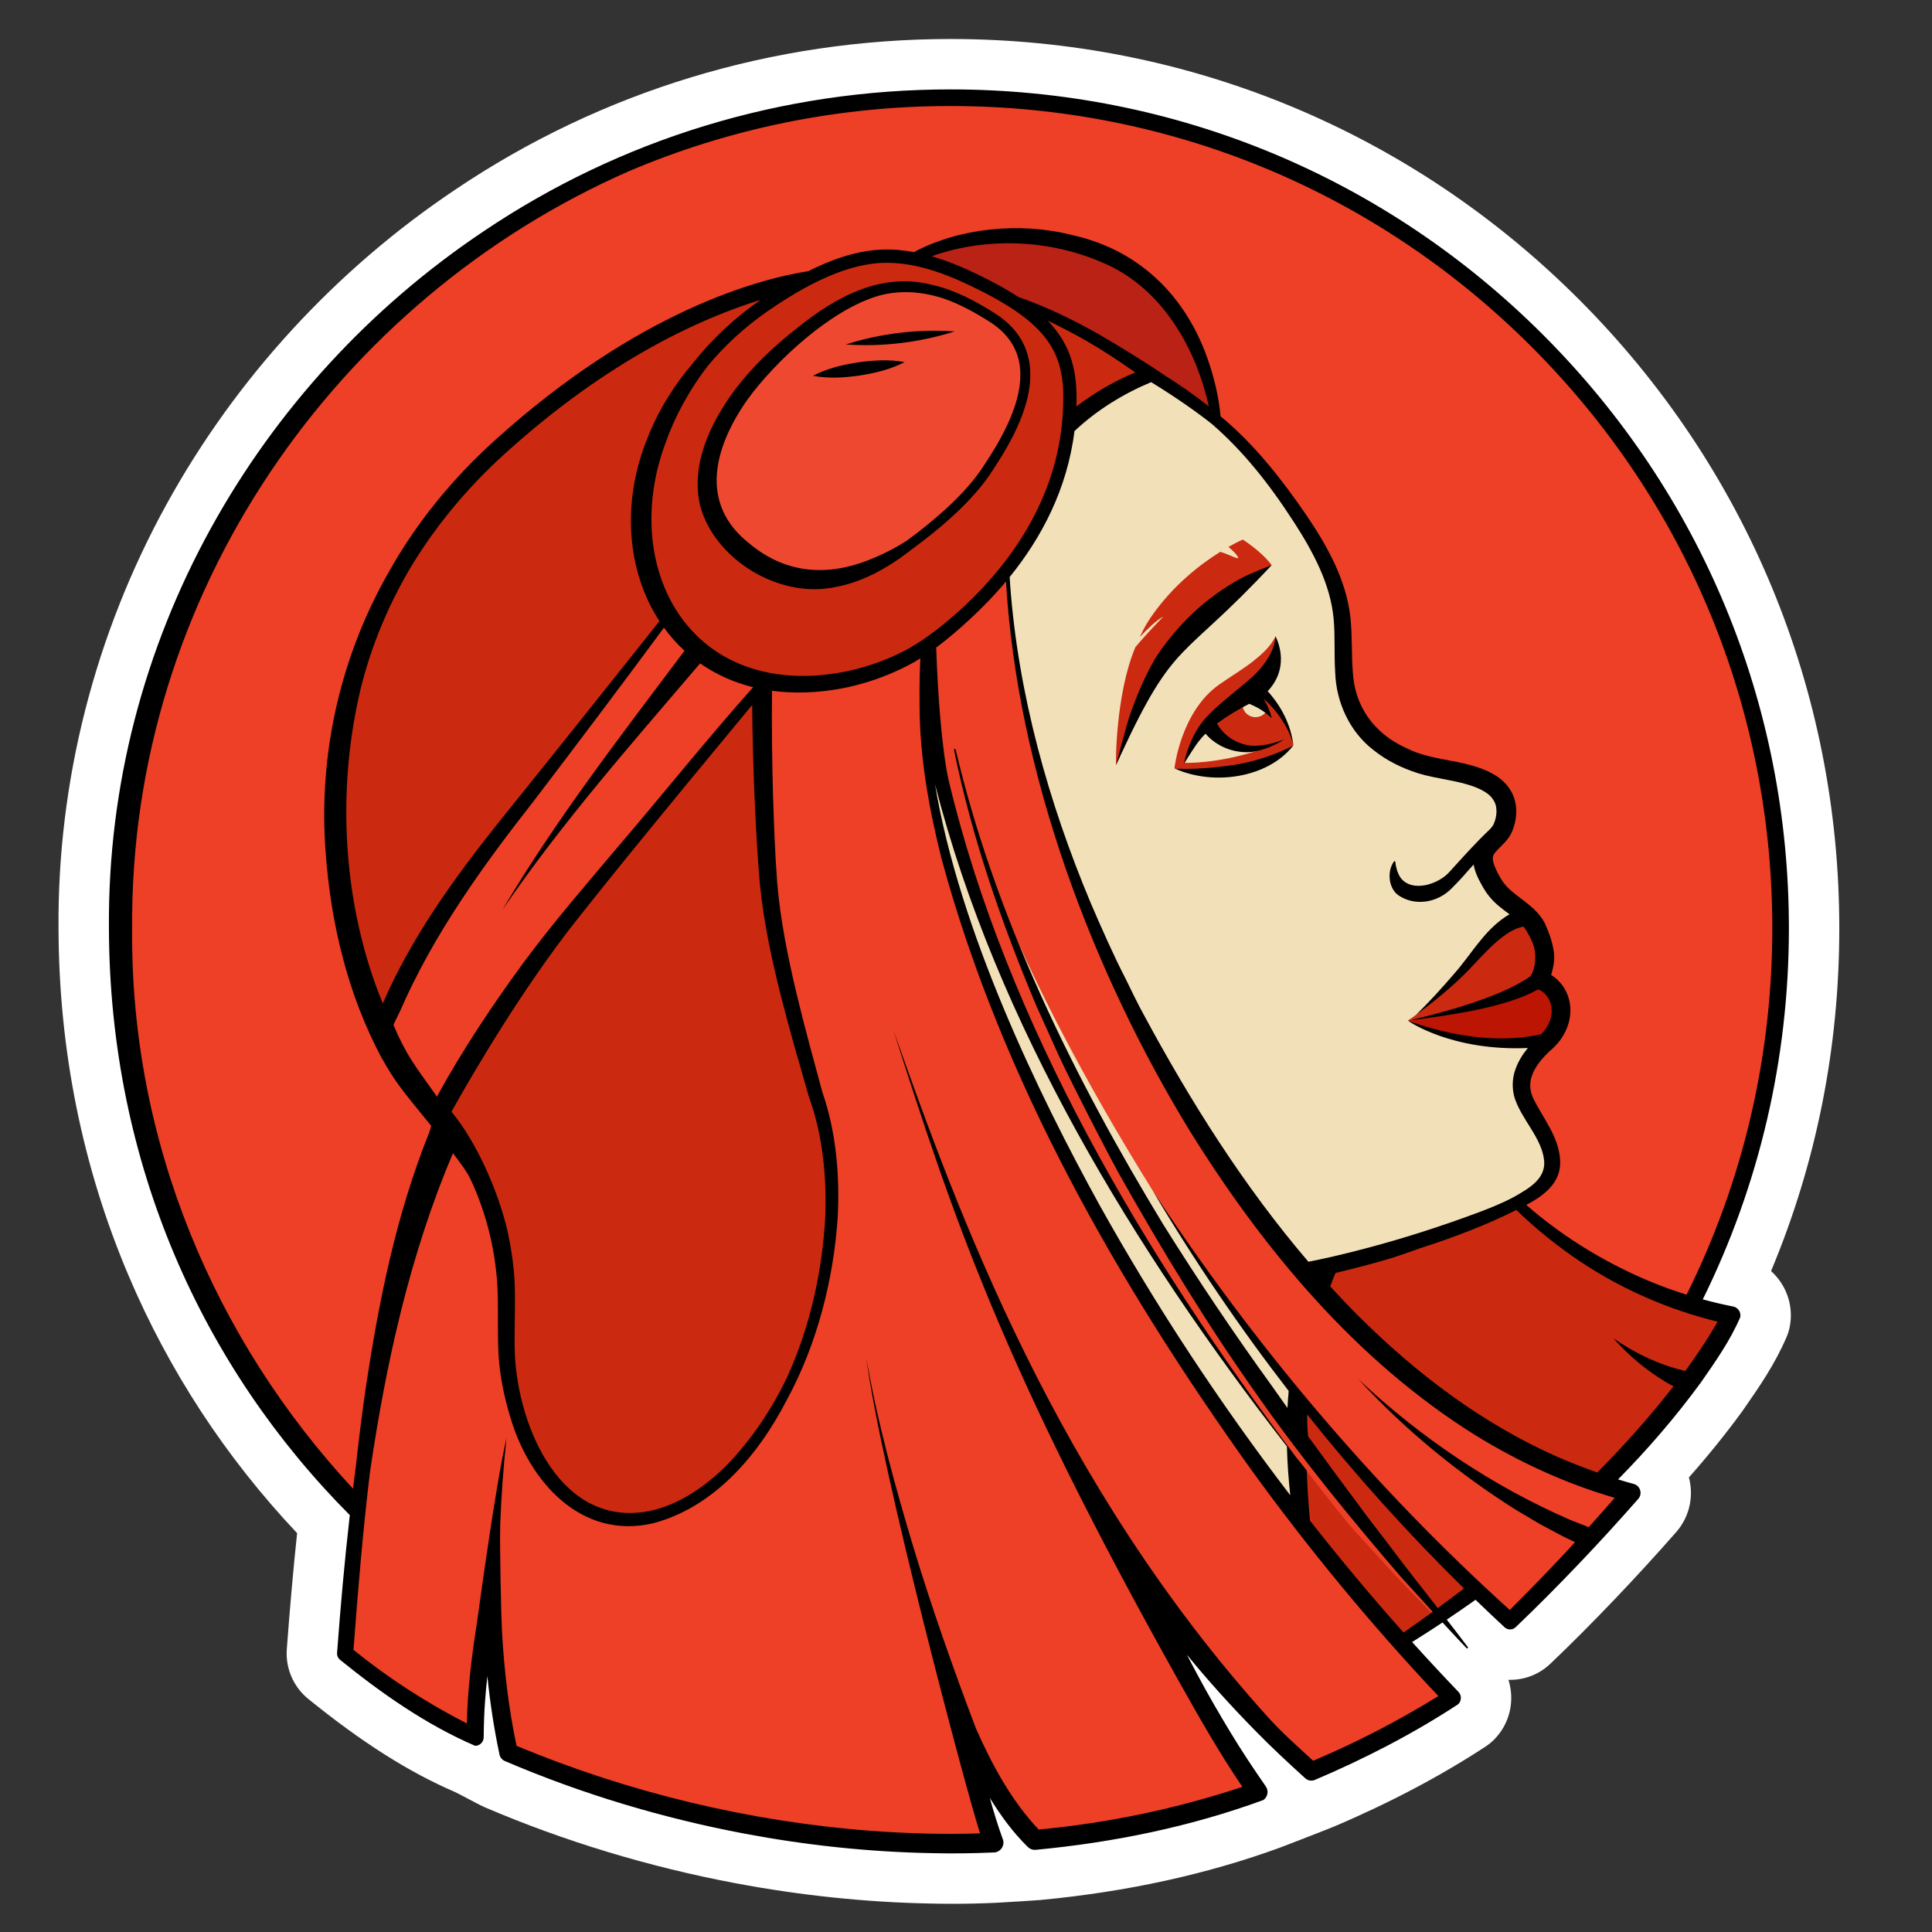<?xml version="1.0" encoding="UTF-8"?>
<svg xmlns="http://www.w3.org/2000/svg" version="1.1" viewBox="0 0 575 575">
  <rect x="0" y="0" width="575" height="575" fill="#333333" stroke="none"/>
  <!-- Generator: Adobe Illustrator 29.2.1, SVG Export Plug-In . SVG Version: 2.1.0 Build 116)  -->
  <defs>
    <style>
      .st0 {
        fill: #bd1504;
      }

      .st1 {
        fill: #f2e0b9;
      }

      .st2 {
        fill: #b92214;
      }

      .st3 {
        fill: #fff;
      }

      .st4 {
        fill: #cb2a10;
      }

      .st5 {
        fill: #ed4026;
      }

      .st6 {
        fill: #ee4930;
      }
    </style>
  </defs>
  <g id="Background">
    <path class="st3" d="M527.097,378.295c13.487-32.21,20.313-66.456,20.313-102.029,0-70.69-27.512-137.15-77.468-187.138-49.96-49.99-116.384-77.52-187.037-77.52-52.915,0-103.868,15.489-147.358,44.795-35.649,23.85-65.385,56.252-85.992,93.7-21.362,38.822-32.475,82.477-32.138,126.242.106,36.191,7.109,70.922,20.814,103.226,12.041,28.381,28.91,54.159,50.195,76.725-1.128,10.637-2.138,22.013-3.07,34.549-.003.034-.005.068-.007.102-.377,5.59,1.979,11.05,6.302,14.607.029.024.059.048.088.072,16.008,12.968,29.902,21.781,43.726,27.734,1.148.494,6.92,3.715,8.931,4.567,23.5,10.057,48.518,17.637,74.362,22.53,19.42,3.661,38.964,5.702,58.099,6.069,2.192.053,4.427.08,6.643.08,4.281,0,8.644-.101,12.969-.299,2.241-.087,12.567-.776,13.098-.824.021-.002.043-.004.064-.006,25.732-2.424,49.801-7.698,71.539-15.676,1.133-.416,13.831-5.325,16.036-6.264,16.406-6.965,31.55-14.965,44.994-23.772.776-.508,1.503-1.087,2.172-1.73,5.004-4.807,6.548-11.883,4.567-18.086.16.004.321.007.482.007,4.547,0,8.835-1.735,12.097-4.89,6.102-5.818,12.346-12.078,19.085-19.136,6.155-6.452,12.293-13.156,18.247-19.931.015-.017.03-.034.045-.051,1.756-2.016,3.052-4.442,3.75-7.015.822-3.018.808-6.219.008-9.225,5.617-6.338,10.869-12.84,15.696-19.435.072-.098.142-.197.211-.296l.398-.572c4.544-6.532,9.243-13.287,12.761-21.477.42-.979.735-1.999.94-3.045.906-4.637-.047-9.351-2.683-13.272-.831-1.236-1.799-2.348-2.879-3.318Z"/>
  </g>
  <g id="Layer_1">
    <path class="st5" d="M282.906,31.289c-136.433,0-247.034,110.175-247.034,246.082s110.601,246.082,247.034,246.082c26.994,0,52.97-4.328,77.285-12.3-13.876-23.859-23.208-46.029-23.208-46.029,0,0,11.321,19.109,33.233,42.499,93.341-35.141,159.725-124.966,159.725-230.252,0-135.907-110.601-246.082-247.034-246.082h-.001Z"/>
    <path class="st4" d="M437.104,341.829s25.094,39.075,78.16,49.674c0,0-28.31,59.321-125.946,113.944l-45.895-106.608,46.007-50.917,47.674-6.093Z"/>
    <path class="st1" d="M459.713,309.901c4.09-3.662,5.379-8.613,4.083-12.808-1.296-4.196-5.928-5.914-5.928-5.914,2.257-6.243,1.933-7.964-.442-14.311s-10.238-8.063-13.798-14.624c-1.364-2.514-3.286-5.914-2.349-8.806.948-2.926,4.433-4.541,5.656-7.344,1.281-2.938,1.59-6.316.119-9.249-3.713-7.403-17.23-7.569-24.145-9.721-8.678-2.701-16.514-7.739-20.513-16.162-4.562-9.608-1.859-20.572-3.742-30.676-1.916-10.284-7.403-19.517-13.184-28.075-7.222-10.693-15.361-20.994-25.396-29.202-10.523-8.606-22.33-13.117-35.242-16.813-.579-.166-10.402,4.866-19.032,9.377,0,0-110.769,112.495,81.821,338.122-2.927-23.577-3.163-53.771,8.562-77.176,28.849-5.854,55.587-18.604,61.404-23.199,10.226-8.078-1.626-19.741-4.324-26.733s2.359-13.022,6.449-16.684v-.002Z"/>
    <path class="st5" d="M357.7,337.183c-50.131-79.164-60.51-144.603-58.064-185.218-7.358,13.222-18.093,23.507-27.563,30.757-8.89,6.807-21.762,11.036-33.592,11.036-2.907,0-5.744-.25-8.432-.742l-7.807-1.43-2.844,6.76c-4.643,5.663-26.339,32.168-52.352,64.58-2.206,2.749-4.328,5.462-6.371,8.132-5.525,7.28-12.16,16.413-21.456,31.081-4.245,19.116-7.156,33.163-7.364,36.611-17.947,41.109-25.742,102.913-29.145,153.368,12.085,9.988,25.029,18.208,38.705,24.921-.075-20.573,4.982-43.518,4.982-43.518,0,0-.301,24.366,4.944,48.074,38.443,16.473,85.194,27.114,131.564,27.114,4.299,0,8.572-.109,12.823-.302-4.72-12.224-9.73-36.897-9.73-36.897,0,0,9.182,23.705,21.979,36.082,23.047-2.058,45.28-6.932,66.362-14.263-21.31-30.07-37.357-68.208-37.357-68.208,0,0,18.256,30.83,53.301,62.109,14.64-6.129,28.648-13.467,41.89-21.899-93.477-97.506-162.453-234.213-157.048-304.215,1.269,10.519,3.327,20.963,5.613,31.199,11.861,49.738,34.905,95.965,61.673,139.224,18.028,28.541,38.105,56.261,59.306,82.489,4.854,5.244,12.324,13.683,17.213,18.695,1.795,1.865,4.316,4.452,6.979,7.173.029.029.086.088.086.088l1.583-1.153s-.048-.063-.073-.094c-6.875-8.924-14.732-19.605-21.174-28.434-11.89-14.741-23.325-29.834-34.361-45.214-22.957-32.528-43.952-66.892-60.582-103.083-4.906-10.926-9.479-22.047-13.555-33.342,9.781,23.337,24.164,51.851,45.3,85.809,36.05,57.92,75.729,100.252,106.291,128.048,11.985-11.663,24.058-24.376,36.094-38.225-38.143-9.95-84.19-38.221-127.818-107.116v.003Z"/>
    <path class="st0" d="M463.282,300.322c-.334-4.42-3.322-6.93-5.338-7.3l-.54-.099-.474.277c-9.309,5.436-37.947,10.513-37.947,10.513,4.969,1.858,15.695,6.837,27.854,6.837,3.971,0,8.076-.369,12.153-1.284l.42-.095.304-.304c2.454-2.455,3.788-5.65,3.569-8.546h0Z"/>
    <path class="st4" d="M418.982,303.714c.107-.054,7.535-4.267,19.02-18.12,3.875-4.674,9.82-10.515,15.26-11.265l.885-.122.521.726c1.411,1.964,2.62,4.296,3.234,6.237.868,2.742.763,7.229-1.142,10.143l-.14.214-.204.155c-1.872,1.424-4.107,2.963-6.305,3.687-21.301,7.013-31.13,8.346-31.13,8.346h.001Z"/>
    <path class="st4" d="M384.918,221.715c-.462-3.008-1.997-6.714-4.457-10.314-1.974-2.89-4.223-5.203-6.399-6.812-.199.103,2.632-2.338,4.25-3.683,4.06-3.374,1.306-11.6,1.282-11.544-1.292,2.983-4.163,5.466-6.706,7.485-2.59,2.057-7.236,4.925-9.946,6.822-11.592,8.114-13.407,25.014-13.407,25.014,0,0,18.838,2.883,35.386-6.824.008-.005-.003-.136-.004-.145h0ZM352.559,227.03s2.542-6.275,7.515-10.688c3.093,4.247,10.286,7.236,15.855,6.532-13.52,4.62-23.37,4.156-23.37,4.156h0Z"/>
    <path class="st1" d="M371.298,212.647c1.714,1.304,4.162.973,5.468-.739.034-.045.039-.1.071-.146-.029-.039-.06-.073-.089-.112-1.436-1.056-3.045-1.946-4.791-2.64l-.211-.084-.202.106c-.591.313-1.171.621-1.743.931.106,1.027.61,2.009,1.497,2.684h0Z"/>
    <path class="st4" d="M242.719,324.817c-4.963-17.929-12.733-43.88-14.209-65.313-1.948-28.306-1.547-54.681-1.547-54.681,0,0-.185-.884-.392-2.424v.002c-.272-.059-.272-.199-.053-.405-.113-.887-.228-1.963-.322-3.196-.003-.037-.005-.075-.008-.113-.032-.433-.061-.884-.087-1.353-.003-.056-.006-.113-.009-.17-.025-.481-.046-.978-.062-1.494,0-.033-.002-.065-.003-.099-.05-1.699-.043-3.571.058-5.578-2.913-.894-5.618-2.1-8.024-3.641-12.152-7.785-21.227-29.321-17.514-46.182,6.868-32.791,33.011-49.363,46.468-57.74-3.896-.267-41.988-1.398-98.195,50.561-69.734,64.463-49.393,149.45-30.919,180.949,4.171,7.112,13.538,19.773,13.538,19.773,13.751,11.33,19.016,36.521,19.236,49.599.221,13.078-.474,17.465.854,25.779,6.08,38.053,32.232,53.253,58.411,33.95s42.472-65.799,36.392-103.853c-.837-5.24-2.067-10.029-3.613-14.371h0Z"/>
    <path class="st4" d="M300.113,89.484s19.592,10.829,12,42.953c10.978-13.11,25.536-19.285,30.291-21.042-23.444-17.803-42.29-21.911-42.29-21.911h0Z"/>
    <path class="st5" d="M197.383,185.121s-21.464,26.192-49.663,61.172c-28.199,34.98-35.506,57.961-35.506,57.961,0,0,9.063,26.911,18.333,32.411,0,0,14.658-30.731,44.204-67.547,29.546-36.815,53.197-65.61,53.197-65.61,0,0-20.868-3.515-30.566-18.388h0Z"/>
    <path class="st2" d="M326.665,74.855c-23.537-8.822-42.813-3.237-51.469.397-.928.142-4.932,2.404-4.932,2.404,0,0,18.109,3.023,45.916,18.105,27.807,15.083,45.822,29.477,45.822,29.477,0,0-3.169-38.327-35.337-50.383h0Z"/>
    <path class="st4" d="M258.454,76.654c-10.908,1.656-21.835,7.975-30.579,13.958-17.566,12.019-31.007,29.889-35.728,51.329-4.49,20.396,2.097,43.242,19.521,54.403,20.135,12.899,49.354,7.291,66.412-5.769,20.895-15.999,38.105-38.419,40.137-66.441,1.324-18.253-3.028-27.944-24.911-39.088-9.645-4.912-20.112-9.228-30.891-8.78-1.317.055-2.639.187-3.961.387h0Z"/>
    <path class="st6" d="M294.218,139.128c-.366.583-.742,1.16-1.126,1.731-6.242,9.272-15.169,16.827-24.462,22.784-1.756,1.126-3.556,2.184-5.399,3.162-7.356,3.901-15.697,6.539-24.11,5.495-6.38-.792-12.508-3.697-17.639-7.819-4.32-3.471-8.053-7.939-9.83-13.202-2.635-7.809-.662-16.327,2.773-23.539,6.481-13.608,17.78-24.065,29.777-32.873,19.123-14.04,34.022-11.249,51.173-.316,19.899,12.684,4.04,36.317-1.157,44.578h0Z"/>
    <path d="M515.807,388.838c-3.034-.594-6.045-1.305-9.029-2.117,16.755-33.926,25.632-71.504,25.632-110.455,0-66.686-25.953-129.38-73.078-176.535-47.126-47.154-109.782-73.123-176.427-73.123-50.258,0-98.244,14.776-139.015,42.261-67.211,44.966-112.146,121.811-111.473,207.396.197,70.618,28.233,131.024,71.692,174.661-1.564,13.656-2.777,27.352-3.794,41.032-.05.741.251,1.508.866,2.014,12.312,9.974,25.672,19.349,40.217,25.613,1.413.012,2.568-1.141,2.56-2.555.026-3.584.143-7.177.408-10.774.183-2.478.413-4.958.678-7.437.798,7.839,1.978,15.637,3.616,23.371.177.833.758,1.581,1.6,1.932,22.89,9.799,46.851,16.971,71.289,21.598,18.334,3.456,36.964,5.454,55.626,5.81,6.22.152,12.47.077,18.684-.21,1.943-.054,3.314-2.15,2.588-3.953-1.454-4.02-2.714-8.123-3.861-12.267,3.206,5.183,6.808,10.192,11.335,14.622.589.571,1.423.901,2.304.822,23.048-2.171,46.035-6.844,67.778-14.824,1.326-.923,1.644-2.756.711-4.074-3.664-5.26-7.215-10.615-10.545-16.123-3.328-5.507-6.561-11.082-9.609-16.765-1.125-2.082-2.219-4.182-3.314-6.281,6.378,7.806,13.154,15.286,20.239,22.508,4.818,4.941,9.877,9.64,14.991,14.273.752.68,1.86.902,2.853.479,14.809-6.287,29.195-13.704,42.652-22.519,1.04-.999,1.074-2.653.075-3.693-4.67-4.868-9.259-9.816-13.783-14.823,3.04-1.901,6.059-3.835,9.047-5.818,2.463,2.67,4.907,5.295,7.259,7.778,0,0,.373-.324.373-.325-2.048-2.727-4.188-5.504-6.364-8.304,2.881-1.929,5.734-3.899,8.56-5.906,2.855,2.758,5.731,5.495,8.644,8.192.934.868,2.404.85,3.32-.056,6.37-6.071,12.565-12.326,18.643-18.691,6.075-6.368,12.018-12.863,17.828-19.474.263-.302.473-.677.585-1.09.4-1.469-.488-2.987-1.961-3.361-1.553-.421-3.096-.876-4.634-1.348,8.883-9.013,17.161-18.622,24.672-28.884,4.32-6.213,8.681-12.397,11.692-19.406.286-1.464-.668-2.884-2.132-3.17h.002ZM39.328,276.267c-.789-99.483,61.01-187.212,147.81-225.298,29.886-12.724,62.311-19.417,95.768-19.417,65.325,0,126.741,25.455,172.933,71.675,46.192,46.22,71.631,107.674,71.631,173.039,0,38.478-8.834,75.592-25.509,109.049-2.831-.885-5.634-1.862-8.405-2.928-14.243-5.605-27.696-13.663-39.309-23.768,5.12-2.728,10.358-6.53,10.085-13.017-.233-7.31-5.313-12.976-8.135-18.991-.892-2.055-1.057-4.278-.273-6.445,1.002-2.899,3.294-5.57,5.958-7.918,1.655-1.481,3.081-3.295,4.069-5.384,2.958-6.202,1.229-13.175-4.287-16.713,0-.009-.002-.017-.004-.026.655-2.151,1.099-4.418.815-6.737-.55-3.423-1.321-5.439-2.725-8.667-1.647-3.066-4.183-5.086-6.328-6.723-2.713-2.086-4.919-3.604-6.53-6.145-.865-1.434-1.852-3.3-2.307-4.739-.599-2.21-.371-2.593,1.233-4.334,1.175-1.173,3.301-3.126,4.111-5.101,1.789-4.045,1.972-9.113-.653-12.904-.895-1.411-2.234-2.69-3.606-3.62-8.235-5.434-18.657-4.148-27.18-8.533-9.48-4.293-15.382-12.357-15.872-22.788-.427-5.11-.114-10.525-.717-16.15-1.278-11.239-6.91-21.215-13.068-30.319-7.332-10.709-15.521-21.172-25.567-29.469-.435-4.645-1.371-9.114-2.703-13.543-6.059-20.594-20.297-35.763-41.599-40.422-15.618-3.96-33.527-2.042-46.949,5.099-3.165-.585-6.4-.879-9.683-.741-1.355.056-2.759.193-4.174.407-5.407.821-11.231,2.813-17.585,6.011-14.445,2.262-50.51,11.635-93.41,50.449-12.91,11.681-23.41,24.766-31.384,38.964-14.335,25.062-21.164,54.08-18.837,83.91,1.578,21.074,6.612,42.107,16.672,60.889,1.942,3.357,3.174,5.481,5.26,8.28.028.044.051.084.085.131,1.874,2.587,5.585,7.081,9.388,11.763-.323,1.11-.519,1.762-.566,1.876-9.962,24.698-15.138,50.694-19.029,76.823-1.099,7.61-2.04,15.233-2.874,22.863-.286,2.13-.56,4.262-.826,6.395-41.058-44.177-66.309-103.134-65.724-166.786v.003ZM340.428,302.031c-1.731-3.041-3.944-7.772-5.532-10.957-3.296-6.303-7.418-15.656-10.267-22.299-12.602-30.038-21.624-62.255-23.992-94.84-.052-.734-.091-1.471-.136-2.206,9.376-11.566,17.112-26.03,19.28-43.421,6.579-6.205,14.516-11.111,22.825-14.577,7.302,4.461,13.878,9.104,18.146,12.512,8.957,7.788,16.645,17.2,24.547,29.459,5.573,8.683,10.689,18.186,11.616,28.494.485,5.072.103,10.429.47,16.033.297,8.722,4.295,17.549,11.306,22.933,3.958,3.212,8.522,5.417,13.322,6.964,5.737,1.782,11.95,2.079,17.354,4.263,2.171.895,4.113,2.062,5.016,3.594,1.422,1.938,1.199,5.032.145,7.323-.323.615-.703,1.083-1.156,1.556-4.228,3.994-8.017,8.269-11.934,12.58-3.25,3.752-11.336,6.41-14.712,1.635-.825-1.373-1.311-2.975-1.453-4.582-.01-.166-.226-.251-.345-.129l-.148.145c-1.103,1.695-1.395,3.563-1.103,5.602.287,1.666,1.073,3.284,2.409,4.272,5.104,3.534,11.842,2.2,15.91-1.944,1.659-1.69,2.889-2.941,4.052-4.304.829-.972,1.686-1.905,2.54-2.826.331,1.933,1.146,3.883,2.234,5.753.7,1.324,1.557,2.738,2.527,3.867,1.671,2.082,3.852,3.645,5.927,5.202-.451.23-.851.464-1.159.681-6.592,4.372-10.253,11.261-15.311,16.978-3.533,4.104-7.542,8.535-11.414,12.292,5.186-3.801,11.205-8.705,15.934-13.612,4.001-4.152,10.444-11.888,16.137-12.672,1.483,2.064,2.526,4.242,3.025,5.819.756,2.387.631,6.435-.969,8.883-1.776,1.35-4.113,2.559-6.073,3.541-9.503,4.453-19.803,7.198-29.999,9.672,9.355-1.194,28.544-3.578,38.227-9.233,1.225.225,3.832,2.042,4.127,5.953.199,2.637-1.151,5.397-3.139,7.386-19.341,4.341-39.642-4.159-39.682-4.106-.062.074,12.919,9.203,35.737,8.194-1.563,1.898-2.923,4.053-3.782,6.6-.851,2.422-.927,5.228-.294,7.78,2.042,6.944,8.391,12.318,8.955,19.429.286,5.298-4.731,8.04-8.714,10.353-3.256,1.795-7.135,3.375-10.649,4.692-24.465,9.166-43.874,13.411-50.823,14.77-19.143-22.378-35.083-47.667-48.983-73.5v-.002ZM383.016,430.499c.117,4.846.466,9.705,1.002,14.533-21.005-27.441-40.061-56.383-56.879-86.576-17.746-32.238-41.621-81.307-48.86-125.055,18.281,71.376,59.351,138.735,104.737,197.098h0ZM270.061,193.232c-8.797,4.71-18.642,7.428-28.612,7.888-39.323,1.542-55.938-34.991-43.523-68.886,2.918-8.356,7.229-16.162,12.596-23.174,5.196-6.295,11.388-11.971,18.468-16.815,11.524-7.884,21.257-12.345,29.76-13.635,1.274-.193,2.534-.317,3.746-.367,10.673-.437,21.105,4.082,29.913,8.567,21.892,11.149,25.047,20.481,23.835,37.183-1.774,24.466-15.25,43.248-29.15,56.34-.433.397-.868.792-1.308,1.182-4.856,4.351-10.019,8.539-15.726,11.718h.001ZM153.251,384.843c-.026-6.384-.922-12.666-2.286-18.824-2.51-10.592-8.638-25.549-16.599-35.157,6.286-11.257,20.78-36.107,36.955-56.664,4.333-5.507,11.096-13.929,15.572-19.437,12.242-15.047,24.579-30.017,36.967-44.945.073,8.843.31,17.642.665,26.462.388,8.903.827,17.79,1.612,26.673,1.113,11.508,3.594,22.835,6.392,33.929,2.511,9.921,5.386,19.717,8.19,29.481,4.082,11.235,5.315,23.477,4.903,35.541-.81,15.884-4.408,32.693-11.264,47.765-4.652,9.767-10.689,18.813-18.243,26.582-6.258,6.174-13.975,11.562-22.577,13.397-26.43,5.432-39.269-24.653-40.297-46.467-.236-6.005.107-12.259.009-18.336h0ZM183.759,252.206c-9.371,11.102-19.034,22.29-27.738,34-9.431,12.859-18.308,26.164-25.983,40.16-6.837-9.619-9.018-12.186-12.93-21.299.412-1.102,1.516-3.124,1.964-4.15,9.808-22.565,24.393-42.923,39.56-62.229,12.79-16.773,26.047-34.352,38.975-51.881,1.808,2.491,3.852,4.801,6.126,6.891-.242.299-.412.51-.438.542-18.709,24.978-37.899,49.733-53.81,76.615,17.524-25.739,38.22-49.203,58.395-72.853.02-.025.22-.251.5-.566,4.568,3.202,9.843,5.633,15.769,7.096-14.142,15.881-26.569,31.525-40.391,47.674h.001ZM196.271,184.866c-16,20.148-32.123,40.359-48.138,60.231-13.181,16.561-25.778,34.051-34.21,53.561-.05-.152-.096-.28-.137-.38-.654-1.606-1.28-3.222-1.887-4.839-9.116-25.204-11.124-53.733-6.286-80.179,2.641-15.187,8.11-29.619,15.709-42.876,7.011-12,16.462-24.074,29.154-35.558,30.719-27.793,58.13-40.115,75.901-45.574-7.743,5.353-14.466,11.664-20.026,18.684-5.69,6.64-10.382,14.104-13.609,22.348-7.909,19.336-6.131,39.794,3.527,54.583h.002ZM346.644,111.72c-6.02-4.106-13.804-8.886-20.023-12.462-7.472-4.217-15.335-8.014-23.498-10.853-2.601-1.704-5.551-3.404-8.921-5.12-5.172-2.634-10.892-5.279-16.951-7.02,17.383-6.129,37.228-4.902,53.756,3.205,15.64,7.982,25.029,24.609,28.768,41.507-4.174-3.348-8.645-6.417-13.131-9.258h0ZM311.844,95.449c7.949,3.812,15.188,7.74,26.012,15.382-6.094,2.546-12.108,6.019-17.488,10.132.357-10.158-1.414-18.136-8.524-25.514ZM390.829,524.045c-4.574-4.2-9.247-8.317-13.41-12.928-63.375-70.193-92.405-150.482-111.575-204.667,17.602,55.104,32.303,100.068,85.645,195.052,5.778,10.288,11.631,20.537,18.272,30.304-19.646,6.51-40.029,10.771-60.632,12.702-8.106-8.574-13.909-19.296-18.682-30.108-6.688-17.603-13.186-36.043-18.628-54.003-5.542-18.481-10.686-37.154-13.968-56.191,4.25,33.341,30.171,130.46,33.844,141.442-10.911.354-21.834.031-32.724-.776-36.102-2.773-71.798-11.368-105.236-25.266-2.37-11.224-3.705-22.671-4.344-34.127-.216-3.976-.733-25.77-.5-32.18.297-8.431.969-16.874,1.848-25.307-3.536,15.506-8.456,52.979-8.928,55.889-1.532,9.617-2.64,19.305-2.886,29.048-11.95-6.132-23.286-13.445-33.725-21.899,1.317-17.537,2.772-35.211,4.893-52.798,4.78-32.583,11.886-64.792,24.709-95.03,2.327,3.03,4.195,5.654,4.991,7.271,5.109,10.591,7.97,22.679,8.327,34.442.19,6.21-.078,12.259.263,18.533.425,6.373,1.714,12.55,3.586,18.628,5.608,18.861,20.944,36.255,42.39,31.286,17.523-4.621,30.85-19.288,39.912-36.905,9.057-16.692,13.873-36.097,15.062-54.388.598-12.44-.461-25.143-4.615-37.137-2.42-8.983-5.378-19.628-7.642-29.176-2.611-11.02-4.861-22.065-5.785-33.263-.652-8.779-.977-17.607-1.242-26.41-.275-10.104-.395-20.249-.287-30.32-.002-.062-.017-.115-.022-.175,3.28.443,6.727.613,10.342.47,11.207-.372,22.295-3.607,32.083-9.047.588-.339,1.171-.693,1.752-1.055-.375,7.644-.233,12.902-.236,14.512.096,15.237,2.833,30.342,6.53,45.075,17.891,65.987,52.49,126.329,92.004,181.641,17.15,23.686,35.786,46.311,55.872,67.603-11.908,7.356-24.374,13.799-37.258,19.255v.003ZM427.912,478.598c-4.987-6.378-10.076-12.823-14.704-19.034-7.586-9.874-15.834-21.004-23.896-32.119-.291-3.047-.186-4.046-.291-6.493,14.505,18.193,30.102,35.51,46.698,51.815-2.583,1.97-5.186,3.912-7.807,5.83h0ZM472.833,454.515c-1.86-.733-4.235-1.668-5.369-2.114-23.287-10.079-44.678-24.539-63.167-41.909,13.767,14.993,29.699,28.021,46.909,38.891,1.481.886,5.363,3.184,6.904,4.095,2.669,1.41,6.799,3.733,9.518,4.958l1.126.537c-.927,1.008-1.839,2.029-2.773,3.03-5.436,5.828-11.005,11.528-16.642,17.161-40.612-36.696-76.161-78.946-106.206-124.688,12.231,20.636,25.737,40.521,40.406,59.506-.152,1.678-.276,3.364-.366,5.057-1.536-2.156-3.032-4.27-4.464-6.315-11.286-15.565-22.277-31.944-32.463-48.227-26.68-43.87-50.091-91.408-61.873-141.607l-.483.104c5.353,26.24,14.148,51.685,24.549,76.364,1.739,3.877,5.267,11.662,7.011,15.546,4.15,8.769,13.068,26.213,17.741,34.709,12.536,22.279,26.523,45.304,41.325,66.091,12.691,18.136,27.869,36.699,42.293,53.466,3.07,3.384,6.324,6.969,9.594,10.536-2.872,2.085-5.767,4.136-8.677,6.163-4.682-5.244-9.288-10.557-13.795-15.955-4.778-5.707-9.461-11.494-14.063-17.346-.448-4.948-.781-9.901-.949-14.851v-.037l-2.971-3.759c-45.145-59.854-86.327-129.028-103.649-201.822-2.02-9.399-3.196-25.263-3.671-39.365,1.775-1.317,3.497-2.701,5.139-4.106,1.721-1.451,3.41-2.955,5.061-4.506,3.593-3.314,7.175-7,10.569-11.053,3.298,56.995,25.896,116.502,54.855,163.745,21.869,35.132,49.278,68.075,84.662,90.216,12.964,8.018,26.989,14.505,41.658,18.75-2.556,2.933-5.137,5.844-7.74,8.735h0ZM501.6,408.013c-7.701-1.756-14.948-5.223-21.473-9.752,5.07,5.71,11.144,10.699,17.935,14.339-7.039,9.019-14.649,17.542-22.689,25.649-4.047-1.432-8.041-3.016-11.983-4.723-22.303-9.87-41.975-24.783-59.21-41.99-2.826-2.825-5.576-5.726-8.275-8.674.492-1.34,1.002-2.674,1.554-3.992,5.595-1.354,13.354-3.322,18.143-4.923,2.359-.777,4.704-1.595,7.038-2.442,9.794-3.139,19.438-6.781,28.662-11.392,5.894,5.74,12.366,10.899,19.204,15.482,12.386,8.216,26.224,14.233,40.676,17.757-2.851,5.064-6.2,9.953-9.581,14.663v-.002Z"/>
    <path d="M306.153,106.824c-1.193-5.513-4.551-10.064-9.982-13.526-5.917-3.772-12.152-7.064-18.936-8.565-14.947-3.811-28.528,3.624-39.934,12.861-7.009,5.475-13.502,11.579-18.853,18.785-7.111,9.697-13.134,22.256-9.942,34.623,4.375,15.008,21.535,25.824,36.948,24.199,9.885-1.047,18.424-5.803,26.076-11.823,8.094-5.919,18.105-14.335,23.775-23.198l.322-.498c3.96-6.083,13.235-20.326,10.526-32.857h0ZM260.905,165.688c-13.275,5.946-26.356,5.65-37.78-3.854-15.259-11.894-10.542-28.741-.83-42.68,8.422-11.714,25.104-27.073,39.197-31.127,6.185-1.737,12.465-1.247,18.477.531.157.051.315.096.472.148.021.006.041.013.061.02,4.683,1.577,9.319,4.041,14.076,7.073,4.739,3.021,7.658,6.941,8.676,11.651,2.448,11.321-6.353,24.838-10.112,30.61l-.167.257-.168.261c-5.425,8.481-15.133,16.63-23.009,22.391-2.844,1.793-5.793,3.405-8.893,4.717v.002Z"/>
    <path d="M255.3,107.851c-4.626.733-9.122,1.79-13.358,3.994,4.695.87,9.302.568,13.941-.083,4.624-.74,9.12-1.798,13.358-3.994-4.695-.862-9.302-.56-13.941.083Z"/>
    <path d="M251.74,102.514c10.919.76,21.952-.577,32.386-3.879-10.919-.745-21.955.561-32.386,3.879Z"/>
    <path class="st4" d="M369.878,160.584s-1.661.712-4.271,2.195c1.043.864,2.334,2.048,2.816,2.994.557,1.093-2.108-.584-5.245-1.539-5.741,3.578-14.087,9.891-20.656,19.471-1.234,1.8-2.323,3.787-3.302,5.88,2.159-2.281,5.019-5.06,7.031-6.098,0,0-4.714,4.788-8.329,9.103-5.989,14.076-5.919,35.595-5.732,35.09,2.224-5.984,7.878-20.369,14.184-29.956,8.135-12.368,32.097-29.534,32.097-29.534-3.074-4.139-8.594-7.606-8.594-7.606h0Z"/>
    <path d="M378.472,168.19c-27.057,29.045-28.669,21.457-44.949,56.542-.361.778-1.343,2.97-1.343,2.97,0,0,2.862-11.412,4.288-15.43,2.041-5.749,4.431-11.368,7.535-16.624,6.428-9.752,14.975-17.893,25.17-23.423,2.851-1.602,9.299-4.034,9.299-4.034h0Z"/>
    <path d="M372.516,221.938c-4.262-.398-8.249-2.863-10.305-6.58,2.19-1.668,4.577-3.13,7.075-4.552.797-.453,1.64-.889,2.489-1.338,2.401.955,4.725,2.332,6.737,4.319-.471-1.993-1.331-3.968-2.447-5.846,1.578,1.374,3.022,2.96,4.306,4.666,2.011,2.711,3.737,5.735,4.547,9.107-.74-5.984-3.567-11.542-7.649-16.006.071-.074.15-.139.219-.214,6.922-7.617,2.107-16.131,2.107-16.131,0,0,.312,6.219-8.429,13.458-8.189,6.783-12.017,9.744-14.678,13.972-3.115,4.948-4.129,10.52-4.129,10.52,0,0,2.317-3.708,3.442-5.348.894-1.32,1.893-2.504,2.967-3.597.278.302.556.598.824.86,3.404,3.383,8.327,5.041,13.011,4.563,3.348-.438,6.99-2.002,9.689-3.773-2.917,1.181-6.635,2.104-9.776,1.921h0Z"/>
    <path d="M365.677,227.89c11.115-1.438,19.245-6.031,19.245-6.031-7.454,9.618-23.715,12.162-35.386,6.824,0,0,4.658.692,16.141-.793Z"/>
  </g>
</svg>